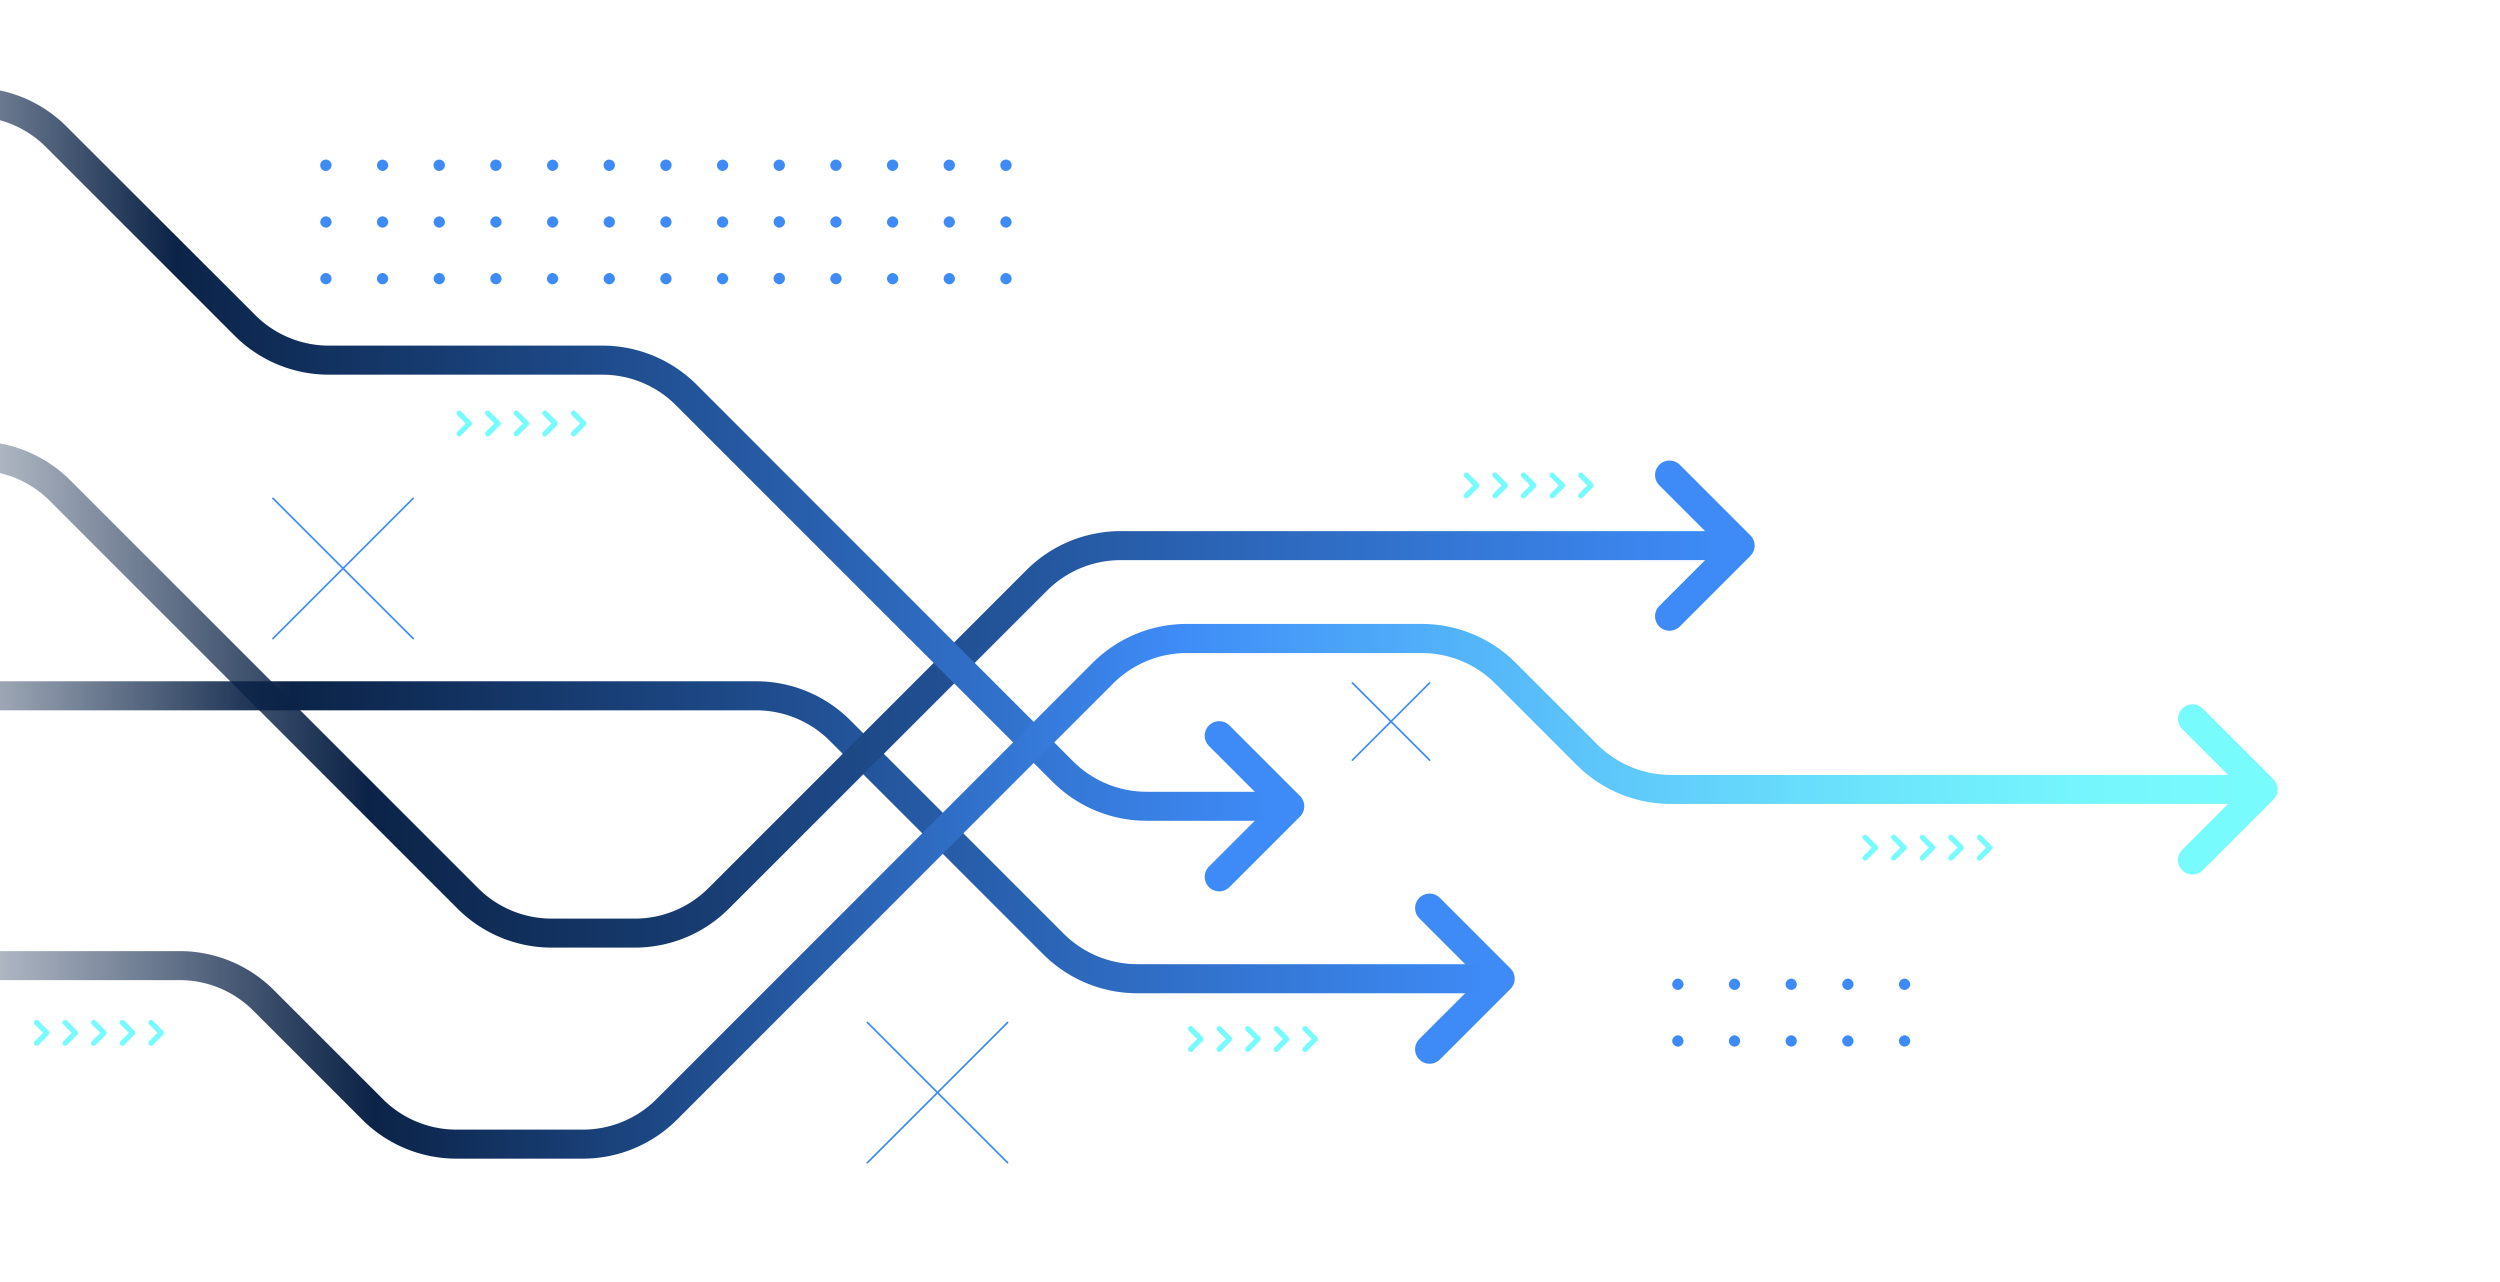 <svg xmlns="http://www.w3.org/2000/svg" xmlns:xlink="http://www.w3.org/1999/xlink" width="1170" height="600" viewBox="0 0 1170 600"><defs><style>.f4d51977-a3cd-455b-baea-b90293a52dc7{isolation:isolate;}.b1bc6ee3-d1e6-4c03-b9d5-a8779ef7b1b8,.b5344235-8e89-4ad1-b844-12310031d3a0,.bf85ee7e-d32b-402f-9427-0fefc4cbfea7,.f63dee53-fc2b-4680-a6d5-23c794dbf27a{fill:none;stroke-linecap:round;stroke-linejoin:round;}.b1bc6ee3-d1e6-4c03-b9d5-a8779ef7b1b8,.f63dee53-fc2b-4680-a6d5-23c794dbf27a{stroke:#78fbfd;}.bf85ee7e-d32b-402f-9427-0fefc4cbfea7,.f63dee53-fc2b-4680-a6d5-23c794dbf27a{stroke-width:13.58px;}.b5344235-8e89-4ad1-b844-12310031d3a0,.bf85ee7e-d32b-402f-9427-0fefc4cbfea7{stroke:#3e8bf7;}.b1bc6ee3-d1e6-4c03-b9d5-a8779ef7b1b8{stroke-width:2.49px;}.b1bc6ee3-d1e6-4c03-b9d5-a8779ef7b1b8,.f5a54841-a0f4-4aed-bc78-3afe8132a5f4{mix-blend-mode:color-dodge;}.b5344235-8e89-4ad1-b844-12310031d3a0{stroke-width:0.81px;}.b49b8997-41bf-4da2-841f-9038735910c7{fill:#3e8bf7;}.f17ba09d-0572-47f3-803d-266f42cd3b5b{fill:url(#ae51a651-9df0-49fc-823a-9f7b296a3431);}.b675a97a-6bd4-4378-9072-3ceda7352ead{fill:url(#af9efbb5-f19e-4cd7-8ffb-0a358b91f434);}.ac1ce108-41a6-40e0-b6d3-f112a22c93eb{fill:url(#f04be541-958a-4da0-b42a-531b5983d212);}.fbb0fbfe-3f83-4205-9ceb-7b9b204bc471{fill:url(#bad16ca4-2b20-48f6-a5fa-bc61e9e3cfde);}</style><linearGradient id="ae51a651-9df0-49fc-823a-9f7b296a3431" x1="-92.44" y1="391.8" x2="697.27" y2="391.8" gradientUnits="userSpaceOnUse"><stop offset="0" stop-color="#0b2347" stop-opacity="0"/><stop offset="0.29" stop-color="#0b2347"/><stop offset="1" stop-color="#3e8bf7"/></linearGradient><linearGradient id="af9efbb5-f19e-4cd7-8ffb-0a358b91f434" x1="-86.73" y1="325.01" x2="804.88" y2="325.01" xlink:href="#ae51a651-9df0-49fc-823a-9f7b296a3431"/><linearGradient id="f04be541-958a-4da0-b42a-531b5983d212" x1="-127.21" y1="212.54" x2="595.15" y2="212.54" xlink:href="#ae51a651-9df0-49fc-823a-9f7b296a3431"/><linearGradient id="bad16ca4-2b20-48f6-a5fa-bc61e9e3cfde" x1="-86.73" y1="417.14" x2="1050.74" y2="417.14" gradientUnits="userSpaceOnUse"><stop offset="0" stop-color="#0b2347" stop-opacity="0"/><stop offset="0.23" stop-color="#0b2347"/><stop offset="0.56" stop-color="#3e8bf7"/><stop offset="0.61" stop-color="#479df8"/><stop offset="0.73" stop-color="#5cc5fa"/><stop offset="0.84" stop-color="#6be3fc"/><stop offset="0.93" stop-color="#75f5fd"/><stop offset="1" stop-color="#78fbfd"/></linearGradient></defs><g class="f4d51977-a3cd-455b-baea-b90293a52dc7"><g id="ada6f864-97d4-4346-b83e-a21e978e6d57" data-name="Layer 1"><polyline class="f63dee53-fc2b-4680-a6d5-23c794dbf27a" points="1026.09 402.5 1059.13 369.46 1026.09 336.42"/><polyline class="bf85ee7e-d32b-402f-9427-0fefc4cbfea7" points="570.58 410.38 603.62 377.34 570.58 344.3"/><polyline class="bf85ee7e-d32b-402f-9427-0fefc4cbfea7" points="781.34 288.4 814.38 255.36 781.34 222.32"/><polyline class="bf85ee7e-d32b-402f-9427-0fefc4cbfea7" points="669.04 491.06 702.09 458.02 669.04 424.98"/><polyline class="b1bc6ee3-d1e6-4c03-b9d5-a8779ef7b1b8" points="713.02 232 717.83 227.19 713.02 222.38"/><polyline class="b1bc6ee3-d1e6-4c03-b9d5-a8779ef7b1b8" points="726.4 232 731.22 227.19 726.4 222.38"/><polyline class="b1bc6ee3-d1e6-4c03-b9d5-a8779ef7b1b8" points="739.78 232 744.6 227.19 739.78 222.38"/><polyline class="b1bc6ee3-d1e6-4c03-b9d5-a8779ef7b1b8" points="686.25 232 691.07 227.19 686.25 222.38"/><polyline class="b1bc6ee3-d1e6-4c03-b9d5-a8779ef7b1b8" points="699.64 232 704.45 227.19 699.64 222.38"/><polyline class="b1bc6ee3-d1e6-4c03-b9d5-a8779ef7b1b8" points="899.65 401.52 904.47 396.71 899.65 391.89"/><polyline class="b1bc6ee3-d1e6-4c03-b9d5-a8779ef7b1b8" points="913.04 401.52 917.85 396.71 913.04 391.89"/><polyline class="b1bc6ee3-d1e6-4c03-b9d5-a8779ef7b1b8" points="926.42 401.52 931.23 396.71 926.42 391.89"/><polyline class="b1bc6ee3-d1e6-4c03-b9d5-a8779ef7b1b8" points="872.89 401.52 877.7 396.71 872.89 391.89"/><polyline class="b1bc6ee3-d1e6-4c03-b9d5-a8779ef7b1b8" points="886.27 401.52 891.09 396.71 886.27 391.89"/><polyline class="b1bc6ee3-d1e6-4c03-b9d5-a8779ef7b1b8" points="241.63 203 246.44 198.19 241.63 193.37"/><polyline class="b1bc6ee3-d1e6-4c03-b9d5-a8779ef7b1b8" points="255.01 203 259.83 198.19 255.01 193.37"/><polyline class="b1bc6ee3-d1e6-4c03-b9d5-a8779ef7b1b8" points="268.4 203 273.21 198.19 268.4 193.37"/><polyline class="b1bc6ee3-d1e6-4c03-b9d5-a8779ef7b1b8" points="214.86 203 219.68 198.19 214.86 193.37"/><polyline class="b1bc6ee3-d1e6-4c03-b9d5-a8779ef7b1b8" points="228.25 203 233.06 198.19 228.25 193.37"/><polyline class="b1bc6ee3-d1e6-4c03-b9d5-a8779ef7b1b8" points="583.97 491.07 588.78 486.25 583.97 481.44"/><polyline class="b1bc6ee3-d1e6-4c03-b9d5-a8779ef7b1b8" points="597.35 491.07 602.17 486.25 597.35 481.44"/><polyline class="b1bc6ee3-d1e6-4c03-b9d5-a8779ef7b1b8" points="610.74 491.07 615.55 486.25 610.74 481.44"/><polyline class="b1bc6ee3-d1e6-4c03-b9d5-a8779ef7b1b8" points="557.2 491.07 562.02 486.25 557.2 481.44"/><polyline class="b1bc6ee3-d1e6-4c03-b9d5-a8779ef7b1b8" points="570.59 491.07 575.4 486.25 570.59 481.44"/><polyline class="b1bc6ee3-d1e6-4c03-b9d5-a8779ef7b1b8" points="43.88 488.19 48.69 483.37 43.88 478.56"/><polyline class="b1bc6ee3-d1e6-4c03-b9d5-a8779ef7b1b8" points="57.26 488.19 62.08 483.37 57.26 478.56"/><polyline class="b1bc6ee3-d1e6-4c03-b9d5-a8779ef7b1b8" points="70.64 488.19 75.46 483.37 70.64 478.56"/><polyline class="b1bc6ee3-d1e6-4c03-b9d5-a8779ef7b1b8" points="17.11 488.19 21.93 483.37 17.11 478.56"/><polyline class="b1bc6ee3-d1e6-4c03-b9d5-a8779ef7b1b8" points="30.49 488.19 35.31 483.37 30.49 478.56"/><g class="f5a54841-a0f4-4aed-bc78-3afe8132a5f4"><line class="b5344235-8e89-4ad1-b844-12310031d3a0" x1="127.75" y1="233.22" x2="193.36" y2="298.83"/><line class="b5344235-8e89-4ad1-b844-12310031d3a0" x1="193.36" y1="233.22" x2="127.75" y2="298.83"/></g><g class="f5a54841-a0f4-4aed-bc78-3afe8132a5f4"><line class="b5344235-8e89-4ad1-b844-12310031d3a0" x1="405.94" y1="478.53" x2="471.54" y2="544.14"/><line class="b5344235-8e89-4ad1-b844-12310031d3a0" x1="471.54" y1="478.53" x2="405.94" y2="544.14"/></g><g class="f5a54841-a0f4-4aed-bc78-3afe8132a5f4"><line class="b5344235-8e89-4ad1-b844-12310031d3a0" x1="632.91" y1="319.61" x2="669.04" y2="355.74"/><line class="b5344235-8e89-4ad1-b844-12310031d3a0" x1="669.04" y1="319.61" x2="632.91" y2="355.74"/></g><path class="b49b8997-41bf-4da2-841f-9038735910c7" d="M155.18,77.47A2.75,2.75,0,0,1,152.63,80a2.66,2.66,0,1,1,2.55-2.55Z"/><path class="b49b8997-41bf-4da2-841f-9038735910c7" d="M155.18,104a2.75,2.75,0,0,1-2.55,2.55,2.79,2.79,0,0,1-2.76-2.55,2.82,2.82,0,0,1,2.76-2.76,2.79,2.79,0,0,1,2.55,2.76Z"/><path class="b49b8997-41bf-4da2-841f-9038735910c7" d="M155.18,130.51a2.74,2.74,0,0,1-2.55,2.55,2.78,2.78,0,0,1-2.76-2.55,2.81,2.81,0,0,1,2.76-2.75,2.78,2.78,0,0,1,2.55,2.75Z"/><path class="b49b8997-41bf-4da2-841f-9038735910c7" d="M181.7,77.47A2.78,2.78,0,0,1,178.94,80a2.74,2.74,0,0,1-2.54-2.55,2.77,2.77,0,0,1,2.54-2.76,2.81,2.81,0,0,1,2.76,2.76Z"/><path class="b49b8997-41bf-4da2-841f-9038735910c7" d="M208.22,77.47A2.74,2.74,0,0,1,205.68,80a2.66,2.66,0,1,1,2.54-2.55Z"/><path class="b49b8997-41bf-4da2-841f-9038735910c7" d="M234.74,77.47A2.74,2.74,0,0,1,232.2,80a2.66,2.66,0,1,1,2.54-2.55Z"/><path class="b49b8997-41bf-4da2-841f-9038735910c7" d="M181.7,104a2.78,2.78,0,0,1-2.76,2.55A2.74,2.74,0,0,1,176.4,104a2.78,2.78,0,0,1,2.54-2.76A2.81,2.81,0,0,1,181.7,104Z"/><path class="b49b8997-41bf-4da2-841f-9038735910c7" d="M208.22,104a2.74,2.74,0,0,1-2.54,2.55,2.78,2.78,0,0,1-2.76-2.55,2.81,2.81,0,0,1,2.76-2.76,2.78,2.78,0,0,1,2.54,2.76Z"/><path class="b49b8997-41bf-4da2-841f-9038735910c7" d="M234.74,104a2.74,2.74,0,0,1-2.54,2.55,2.78,2.78,0,0,1-2.76-2.55,2.81,2.81,0,0,1,2.76-2.76,2.78,2.78,0,0,1,2.54,2.76Z"/><path class="b49b8997-41bf-4da2-841f-9038735910c7" d="M181.7,130.51a2.77,2.77,0,0,1-2.76,2.55,2.73,2.73,0,0,1-2.54-2.55,2.77,2.77,0,0,1,2.54-2.75,2.8,2.8,0,0,1,2.76,2.75Z"/><path class="b49b8997-41bf-4da2-841f-9038735910c7" d="M208.22,130.51a2.73,2.73,0,0,1-2.54,2.55,2.77,2.77,0,0,1-2.76-2.55,2.8,2.8,0,0,1,2.76-2.75,2.77,2.77,0,0,1,2.54,2.75Z"/><path class="b49b8997-41bf-4da2-841f-9038735910c7" d="M234.74,130.51a2.73,2.73,0,0,1-2.54,2.55,2.77,2.77,0,0,1-2.76-2.55,2.8,2.8,0,0,1,2.76-2.75,2.77,2.77,0,0,1,2.54,2.75Z"/><path class="b49b8997-41bf-4da2-841f-9038735910c7" d="M261.27,77.47A2.79,2.79,0,0,1,258.51,80,2.74,2.74,0,0,1,256,77.47a2.77,2.77,0,0,1,2.55-2.76,2.81,2.81,0,0,1,2.76,2.76Z"/><path class="b49b8997-41bf-4da2-841f-9038735910c7" d="M287.79,77.47A2.74,2.74,0,0,1,285.24,80a2.66,2.66,0,1,1,2.55-2.55Z"/><path class="b49b8997-41bf-4da2-841f-9038735910c7" d="M314.31,77.47A2.74,2.74,0,0,1,311.76,80a2.66,2.66,0,1,1,2.55-2.55Z"/><path class="b49b8997-41bf-4da2-841f-9038735910c7" d="M261.27,104a2.79,2.79,0,0,1-2.76,2.55A2.74,2.74,0,0,1,256,104a2.78,2.78,0,0,1,2.55-2.76,2.82,2.82,0,0,1,2.76,2.76Z"/><path class="b49b8997-41bf-4da2-841f-9038735910c7" d="M287.79,104a2.74,2.74,0,0,1-2.55,2.55,2.79,2.79,0,0,1-2.76-2.55,2.82,2.82,0,0,1,2.76-2.76,2.78,2.78,0,0,1,2.55,2.76Z"/><path class="b49b8997-41bf-4da2-841f-9038735910c7" d="M314.31,104a2.74,2.74,0,0,1-2.55,2.55A2.78,2.78,0,0,1,309,104a2.81,2.81,0,0,1,2.75-2.76,2.78,2.78,0,0,1,2.55,2.76Z"/><path class="b49b8997-41bf-4da2-841f-9038735910c7" d="M261.27,130.51a2.78,2.78,0,0,1-2.76,2.55,2.73,2.73,0,0,1-2.55-2.55,2.77,2.77,0,0,1,2.55-2.75,2.81,2.81,0,0,1,2.76,2.75Z"/><path class="b49b8997-41bf-4da2-841f-9038735910c7" d="M287.79,130.51a2.73,2.73,0,0,1-2.55,2.55,2.78,2.78,0,0,1-2.76-2.55,2.81,2.81,0,0,1,2.76-2.75,2.77,2.77,0,0,1,2.55,2.75Z"/><path class="b49b8997-41bf-4da2-841f-9038735910c7" d="M314.31,130.51a2.73,2.73,0,0,1-2.55,2.55,2.77,2.77,0,0,1-2.75-2.55,2.8,2.8,0,0,1,2.75-2.75,2.77,2.77,0,0,1,2.55,2.75Z"/><path class="b49b8997-41bf-4da2-841f-9038735910c7" d="M340.83,77.47A2.78,2.78,0,0,1,338.07,80a2.74,2.74,0,0,1-2.54-2.55,2.77,2.77,0,0,1,2.54-2.76,2.81,2.81,0,0,1,2.76,2.76Z"/><path class="b49b8997-41bf-4da2-841f-9038735910c7" d="M367.36,77.47A2.75,2.75,0,0,1,364.81,80a2.66,2.66,0,1,1,2.55-2.55Z"/><path class="b49b8997-41bf-4da2-841f-9038735910c7" d="M393.88,77.47A2.75,2.75,0,0,1,391.33,80a2.66,2.66,0,1,1,2.55-2.55Z"/><path class="b49b8997-41bf-4da2-841f-9038735910c7" d="M340.83,104a2.78,2.78,0,0,1-2.76,2.55,2.74,2.74,0,0,1-2.54-2.55,2.78,2.78,0,0,1,2.54-2.76,2.81,2.81,0,0,1,2.76,2.76Z"/><path class="b49b8997-41bf-4da2-841f-9038735910c7" d="M367.36,104a2.75,2.75,0,0,1-2.55,2.55,2.78,2.78,0,0,1-2.76-2.55,2.66,2.66,0,1,1,5.31,0Z"/><path class="b49b8997-41bf-4da2-841f-9038735910c7" d="M393.88,104a2.75,2.75,0,0,1-2.55,2.55,2.79,2.79,0,0,1-2.76-2.55,2.82,2.82,0,0,1,2.76-2.76,2.79,2.79,0,0,1,2.55,2.76Z"/><path class="b49b8997-41bf-4da2-841f-9038735910c7" d="M340.83,130.51a2.77,2.77,0,0,1-2.76,2.55,2.73,2.73,0,0,1-2.54-2.55,2.77,2.77,0,0,1,2.54-2.75,2.8,2.8,0,0,1,2.76,2.75Z"/><path class="b49b8997-41bf-4da2-841f-9038735910c7" d="M367.36,130.51a2.74,2.74,0,0,1-2.55,2.55,2.77,2.77,0,0,1-2.76-2.55,2.66,2.66,0,1,1,5.31,0Z"/><path class="b49b8997-41bf-4da2-841f-9038735910c7" d="M393.88,130.51a2.74,2.74,0,0,1-2.55,2.55,2.78,2.78,0,0,1-2.76-2.55,2.81,2.81,0,0,1,2.76-2.75,2.78,2.78,0,0,1,2.55,2.75Z"/><path class="b49b8997-41bf-4da2-841f-9038735910c7" d="M420.4,77.47A2.74,2.74,0,0,1,417.85,80a2.66,2.66,0,1,1,2.55-2.55Z"/><path class="b49b8997-41bf-4da2-841f-9038735910c7" d="M446.92,77.47A2.74,2.74,0,0,1,444.38,80a2.66,2.66,0,1,1,2.54-2.55Z"/><path class="b49b8997-41bf-4da2-841f-9038735910c7" d="M473.44,77.47A2.74,2.74,0,0,1,470.9,80a2.66,2.66,0,1,1,2.54-2.55Z"/><path class="b49b8997-41bf-4da2-841f-9038735910c7" d="M420.4,104a2.74,2.74,0,0,1-2.55,2.55A2.78,2.78,0,0,1,415.1,104a2.81,2.81,0,0,1,2.75-2.76A2.78,2.78,0,0,1,420.4,104Z"/><path class="b49b8997-41bf-4da2-841f-9038735910c7" d="M446.92,104a2.74,2.74,0,0,1-2.54,2.55,2.78,2.78,0,0,1-2.76-2.55,2.81,2.81,0,0,1,2.76-2.76,2.78,2.78,0,0,1,2.54,2.76Z"/><path class="b49b8997-41bf-4da2-841f-9038735910c7" d="M473.44,104a2.74,2.74,0,0,1-2.54,2.55,2.78,2.78,0,0,1-2.76-2.55,2.81,2.81,0,0,1,2.76-2.76,2.78,2.78,0,0,1,2.54,2.76Z"/><path class="b49b8997-41bf-4da2-841f-9038735910c7" d="M420.4,130.51a2.73,2.73,0,0,1-2.55,2.55,2.77,2.77,0,0,1-2.75-2.55,2.8,2.8,0,0,1,2.75-2.75,2.77,2.77,0,0,1,2.55,2.75Z"/><path class="b49b8997-41bf-4da2-841f-9038735910c7" d="M446.92,130.51a2.73,2.73,0,0,1-2.54,2.55,2.77,2.77,0,0,1-2.76-2.55,2.8,2.8,0,0,1,2.76-2.75,2.77,2.77,0,0,1,2.54,2.75Z"/><path class="b49b8997-41bf-4da2-841f-9038735910c7" d="M473.44,130.51a2.73,2.73,0,0,1-2.54,2.55,2.77,2.77,0,0,1-2.76-2.55,2.8,2.8,0,0,1,2.76-2.75,2.77,2.77,0,0,1,2.54,2.75Z"/><path class="b49b8997-41bf-4da2-841f-9038735910c7" d="M787.89,460.75a2.75,2.75,0,0,1-2.55,2.55,2.79,2.79,0,0,1-2.76-2.55,2.82,2.82,0,0,1,2.76-2.76,2.79,2.79,0,0,1,2.55,2.76Z"/><path class="b49b8997-41bf-4da2-841f-9038735910c7" d="M787.89,487.27a2.74,2.74,0,0,1-2.55,2.55,2.78,2.78,0,0,1-2.76-2.55,2.81,2.81,0,0,1,2.76-2.75,2.78,2.78,0,0,1,2.55,2.75Z"/><path class="b49b8997-41bf-4da2-841f-9038735910c7" d="M814.41,460.75a2.78,2.78,0,0,1-2.76,2.55,2.74,2.74,0,0,1-2.54-2.55,2.78,2.78,0,0,1,2.54-2.76,2.81,2.81,0,0,1,2.76,2.76Z"/><path class="b49b8997-41bf-4da2-841f-9038735910c7" d="M840.93,460.75a2.74,2.74,0,0,1-2.54,2.55,2.78,2.78,0,0,1-2.76-2.55,2.81,2.81,0,0,1,2.76-2.76,2.78,2.78,0,0,1,2.54,2.76Z"/><path class="b49b8997-41bf-4da2-841f-9038735910c7" d="M867.45,460.75a2.74,2.74,0,0,1-2.54,2.55,2.78,2.78,0,0,1-2.76-2.55,2.81,2.81,0,0,1,2.76-2.76,2.78,2.78,0,0,1,2.54,2.76Z"/><path class="b49b8997-41bf-4da2-841f-9038735910c7" d="M814.41,487.27a2.77,2.77,0,0,1-2.76,2.55,2.73,2.73,0,0,1-2.54-2.55,2.77,2.77,0,0,1,2.54-2.75,2.8,2.8,0,0,1,2.76,2.75Z"/><path class="b49b8997-41bf-4da2-841f-9038735910c7" d="M840.93,487.27a2.73,2.73,0,0,1-2.54,2.55,2.77,2.77,0,0,1-2.76-2.55,2.8,2.8,0,0,1,2.76-2.75,2.77,2.77,0,0,1,2.54,2.75Z"/><path class="b49b8997-41bf-4da2-841f-9038735910c7" d="M867.45,487.27a2.73,2.73,0,0,1-2.54,2.55,2.77,2.77,0,0,1-2.76-2.55,2.8,2.8,0,0,1,2.76-2.75,2.77,2.77,0,0,1,2.54,2.75Z"/><path class="b49b8997-41bf-4da2-841f-9038735910c7" d="M894,460.75a2.79,2.79,0,0,1-2.76,2.55,2.75,2.75,0,0,1-2.55-2.55,2.79,2.79,0,0,1,2.55-2.76,2.82,2.82,0,0,1,2.76,2.76Z"/><path class="b49b8997-41bf-4da2-841f-9038735910c7" d="M894,487.27a2.78,2.78,0,0,1-2.76,2.55,2.74,2.74,0,0,1-2.55-2.55,2.78,2.78,0,0,1,2.55-2.75,2.81,2.81,0,0,1,2.76,2.75Z"/><path class="f17ba09d-0572-47f3-803d-266f42cd3b5b" d="M697.27,464.81V451.23h-165A48.75,48.75,0,0,1,497.84,437h0l-99.9-99.9h0a62.32,62.32,0,0,0-44.06-18.26H-92.44v13.59H353.87a48.75,48.75,0,0,1,34.46,14.27h0l99.91,99.9h0a62.3,62.3,0,0,0,44.06,18.25h165Z"/><path class="b675a97a-6bd4-4378-9072-3ceda7352ead" d="M804.88,262.15V248.57H524.43a62.3,62.3,0,0,0-44.07,18.25h0L331.55,415.63h0a48.71,48.71,0,0,1-34.46,14.28h-38.9a48.71,48.71,0,0,1-34.46-14.28h0L32.89,224.78h0a62.45,62.45,0,0,0-20.22-13.51,62.51,62.51,0,0,0-23.84-4.74H-86.73v13.58h75.55a48.93,48.93,0,0,1,18.65,3.71,48.77,48.77,0,0,1,15.81,10.57h0L214.12,425.23h0a62.3,62.3,0,0,0,44.06,18.25h38.9a62.25,62.25,0,0,0,44.06-18.25h0L490,276.43h0a48.71,48.71,0,0,1,34.46-14.28H804.88Z"/><path class="ac1ce108-41a6-40e0-b6d3-f112a22c93eb" d="M595.15,384.13V370.55h-58.5a48.71,48.71,0,0,1-34.46-14.28h0L326,180h0a62.41,62.41,0,0,0-44.06-18.25h-128a48.75,48.75,0,0,1-34.46-14.27h0L31.12,59.2h0A62.45,62.45,0,0,0,10.9,45.69,62.56,62.56,0,0,0-12.95,41H-127.21V54.53H-12.95A48.9,48.9,0,0,1,5.7,58.24,48.66,48.66,0,0,1,21.51,68.81h0L109.8,157.1h0a62.3,62.3,0,0,0,44.06,18.25h128a48.71,48.71,0,0,1,34.46,14.28h0L492.58,365.87h0a62.25,62.25,0,0,0,44.06,18.25h58.5Z"/><path class="fbb0fbfe-3f83-4205-9ceb-7b9b204bc471" d="M1050.74,376.25V362.67H782a48.75,48.75,0,0,1-34.47-14.28h0l-38.1-38.1h0A62.3,62.3,0,0,0,665.33,292H555.4a62.3,62.3,0,0,0-44.07,18.25h0L307.24,514.38h0a48.75,48.75,0,0,1-34.47,14.28H213.64a48.71,48.71,0,0,1-34.46-14.28h0l-51-51h0A62.3,62.3,0,0,0,84.1,445.12H-86.73V458.7H84.1A48.71,48.71,0,0,1,118.56,473h0l51,51h0a62.3,62.3,0,0,0,44.07,18.25h59.14A62.3,62.3,0,0,0,316.84,524h0L520.93,319.9h0a48.75,48.75,0,0,1,34.46-14.27H665.33a48.75,48.75,0,0,1,34.46,14.27h0L737.9,358h0A62.3,62.3,0,0,0,782,376.25h268.78Z"/></g></g></svg>